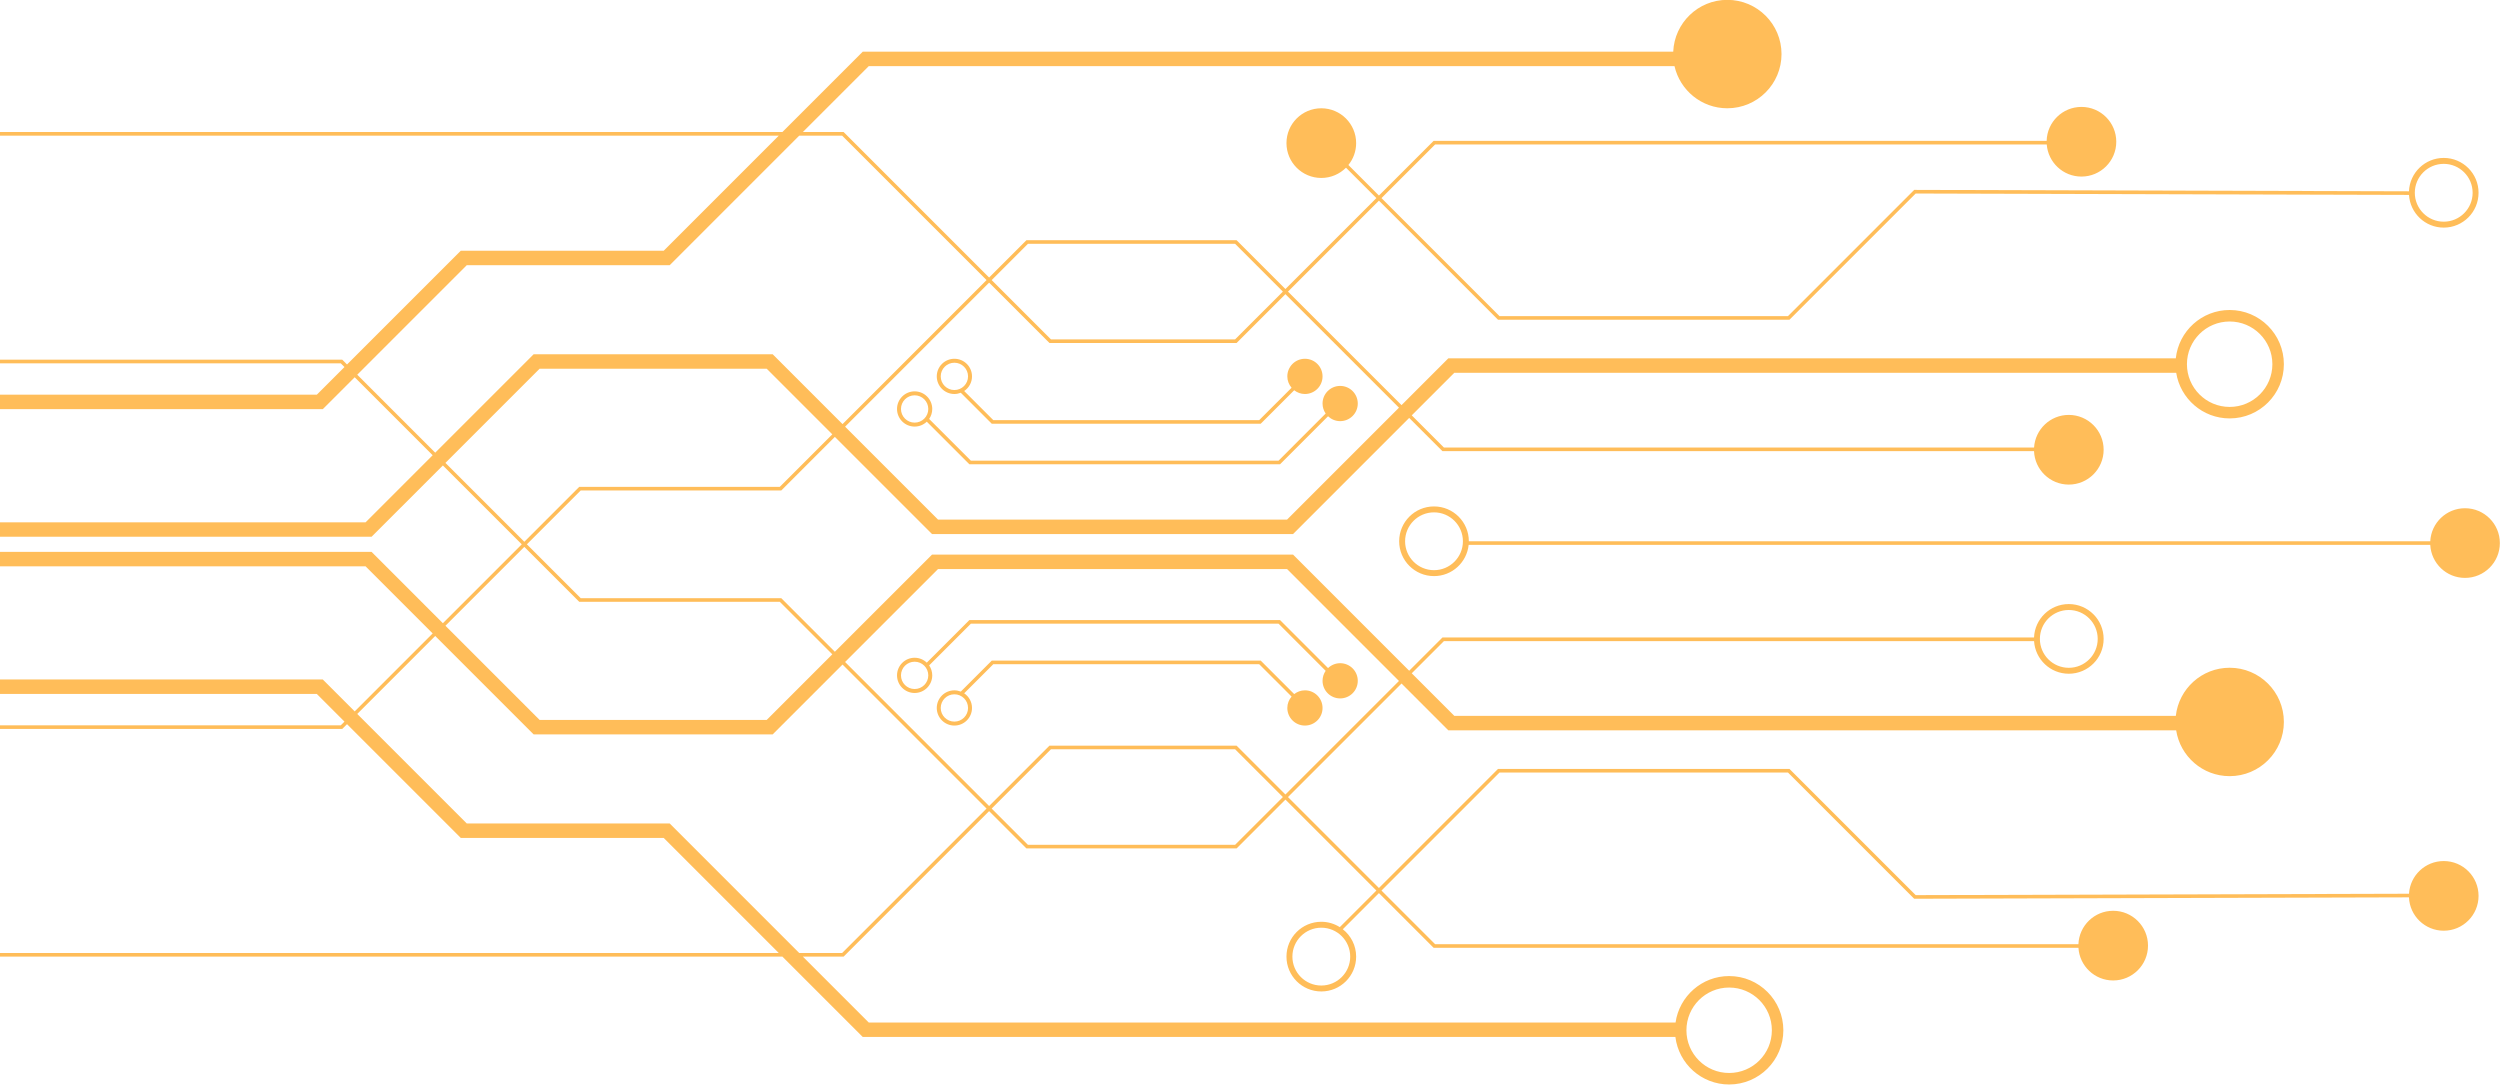 <?xml version="1.0" encoding="UTF-8" standalone="no"?><svg xmlns="http://www.w3.org/2000/svg" xmlns:xlink="http://www.w3.org/1999/xlink" fill="#000000" height="363.7" preserveAspectRatio="xMidYMid meet" version="1" viewBox="0.0 218.2 838.3 363.7" width="838.3" zoomAndPan="magnify"><g fill="#ffbd59" id="change1_1"><path d="M 452.754 538.973 C 452.754 544.324 448.414 548.668 443.059 548.668 C 437.707 548.668 433.367 544.324 433.367 538.973 C 433.367 533.617 437.707 529.277 443.059 529.277 C 448.414 529.277 452.754 533.617 452.754 538.973 Z M 414.156 501.484 L 344.68 501.484 L 332.527 489.328 L 352.406 469.449 L 414.156 469.449 L 430.172 485.469 Z M 282.383 537.762 L 268 537.762 L 224.566 494.328 L 156.52 494.328 L 119.793 457.602 L 145.938 431.453 L 178.938 464.453 L 259.098 464.453 L 282.52 441.035 L 330.812 489.328 Z M 175.812 401.578 L 194.23 419.996 L 261.48 419.996 L 279.09 437.605 L 257.094 459.605 L 180.941 459.605 L 149.367 428.027 Z M 149.363 373.418 L 180.941 341.84 L 257.094 341.84 L 279.09 363.84 L 261.48 381.449 L 194.23 381.449 L 175.812 399.867 Z M 119.793 343.848 L 156.52 307.117 L 224.566 307.117 L 268 263.684 L 282.383 263.684 L 330.812 312.117 L 282.516 360.41 L 259.098 336.992 L 178.938 336.992 L 145.938 369.992 Z M 344.68 299.961 L 414.156 299.961 L 430.172 315.98 L 414.156 331.996 L 352.406 331.996 L 332.527 312.117 Z M 469.102 354.906 L 431.578 392.43 L 314.535 392.43 L 283.375 361.27 L 331.668 312.973 L 351.902 333.207 L 414.656 333.207 L 431.027 316.836 Z M 314.535 409.016 L 431.578 409.016 L 469.102 446.539 L 431.027 484.609 L 414.656 468.238 L 351.902 468.238 L 331.668 488.473 L 283.375 440.176 Z M 579.816 549.344 C 587.73 549.344 594.141 555.758 594.141 563.672 C 594.141 571.582 587.73 577.992 579.816 577.992 C 571.906 577.992 565.492 571.582 565.492 563.672 C 565.492 555.758 571.906 549.344 579.816 549.344 Z M 819.43 273.145 C 824.781 273.145 829.121 277.484 829.121 282.84 C 829.121 288.195 824.781 292.535 819.43 292.535 C 814.074 292.535 809.734 288.195 809.734 282.84 C 809.734 277.484 814.074 273.145 819.43 273.145 Z M 747.648 326.004 C 755.562 326.004 761.973 332.414 761.973 340.324 C 761.973 348.238 755.562 354.652 747.648 354.652 C 739.738 354.652 733.324 348.238 733.324 340.324 C 733.324 332.414 739.738 326.004 747.648 326.004 Z M 693.707 422.742 C 699.062 422.742 703.402 427.082 703.402 432.438 C 703.402 437.789 699.062 442.129 693.707 442.129 C 688.355 442.129 684.016 437.789 684.016 432.438 C 684.016 427.082 688.355 422.742 693.707 422.742 Z M 819.43 506.926 C 813.223 506.926 808.156 511.77 807.785 517.887 L 642.371 518.355 L 600.051 476.039 L 502.309 476.039 L 462.383 515.965 L 431.887 485.469 L 469.961 447.395 L 485.652 463.09 L 729.711 463.09 C 731.062 471.793 738.566 478.461 747.648 478.461 C 757.688 478.461 765.828 470.324 765.828 460.285 C 765.828 450.246 757.688 442.109 747.648 442.109 C 738.305 442.109 730.613 449.164 729.594 458.242 L 487.66 458.242 L 473.387 443.969 L 484.18 433.176 L 682.062 433.176 C 682.445 439.281 687.504 444.117 693.707 444.117 C 700.16 444.117 705.391 438.887 705.391 432.438 C 705.391 425.984 700.16 420.754 693.707 420.754 C 687.414 420.754 682.301 425.73 682.051 431.965 L 483.68 431.965 L 472.527 443.113 L 433.586 404.168 L 312.527 404.168 L 279.945 436.75 L 261.98 418.785 L 194.73 418.785 L 176.672 400.723 L 194.73 382.66 L 261.98 382.66 L 279.945 364.695 L 312.527 397.277 L 433.586 397.277 L 472.527 358.336 L 483.68 369.484 L 682.051 369.484 C 682.301 375.715 687.414 380.691 693.707 380.691 C 700.16 380.691 705.391 375.461 705.391 369.012 C 705.391 362.559 700.16 357.328 693.707 357.328 C 687.504 357.328 682.445 362.164 682.062 368.273 L 484.18 368.273 L 473.387 357.477 L 487.66 343.203 L 729.723 343.203 C 731.105 351.871 738.594 358.504 747.648 358.504 C 757.688 358.504 765.828 350.363 765.828 340.324 C 765.828 330.289 757.688 322.148 747.648 322.148 C 738.277 322.148 730.566 329.246 729.586 338.355 L 485.652 338.355 L 469.961 354.051 L 431.887 315.98 L 462.383 285.48 L 502.309 325.406 L 600.051 325.406 L 642.367 283.09 L 807.785 283.559 C 808.156 289.676 813.219 294.523 819.43 294.523 C 825.883 294.523 831.109 289.293 831.109 282.84 C 831.109 276.387 825.883 271.156 819.43 271.156 C 813.145 271.156 808.031 276.125 807.773 282.348 L 642.121 281.875 L 641.867 281.875 L 599.551 324.195 L 502.812 324.195 L 463.238 284.625 L 481.227 266.641 L 686.312 266.641 C 686.777 272.664 691.805 277.41 697.949 277.41 C 704.398 277.41 709.629 272.184 709.629 265.73 C 709.629 259.277 704.398 254.051 697.949 254.051 C 691.602 254.051 686.445 259.117 686.281 265.426 L 480.727 265.426 L 462.383 283.77 L 452.141 273.527 C 453.766 271.523 454.742 268.969 454.742 266.188 C 454.742 259.738 449.512 254.508 443.059 254.508 C 436.609 254.508 431.379 259.738 431.379 266.188 C 431.379 272.641 436.609 277.871 443.059 277.871 C 446.293 277.871 449.219 276.555 451.336 274.434 L 461.527 284.625 L 431.027 315.121 L 414.656 298.75 L 344.18 298.75 L 331.668 311.258 L 282.883 262.473 L 269.211 262.473 L 291.305 240.379 L 561.492 240.379 C 563.336 248.465 570.555 254.508 579.199 254.508 C 589.238 254.508 597.379 246.367 597.379 236.328 C 597.379 226.293 589.238 218.152 579.199 218.152 C 569.434 218.152 561.484 225.867 561.066 235.531 L 289.297 235.531 L 262.355 262.473 L 0 262.473 L 0 263.684 L 261.145 263.684 L 222.559 302.273 L 154.512 302.273 L 116.363 340.418 L 114.758 338.812 L 0 338.812 L 0 340.023 L 114.258 340.023 L 115.508 341.277 L 106.234 350.551 L 0 350.551 L 0 355.398 L 108.238 355.398 L 118.938 344.703 L 145.082 370.848 L 122.594 393.34 L 0 393.34 L 0 398.184 L 124.598 398.184 L 148.508 374.277 L 174.957 400.723 L 148.508 427.172 L 124.598 403.262 L 0 403.262 L 0 408.105 L 122.594 408.105 L 145.082 430.598 L 118.938 456.742 L 108.238 446.047 L 0 446.047 L 0 450.895 L 106.234 450.895 L 115.508 460.172 L 114.258 461.422 L 0 461.422 L 0 462.633 L 114.758 462.633 L 116.363 461.027 L 154.512 499.176 L 222.559 499.176 L 261.145 537.762 L 0 537.762 L 0 538.973 L 262.355 538.973 L 289.297 565.914 L 561.793 565.914 C 562.902 574.891 570.539 581.848 579.816 581.848 C 589.855 581.848 597.992 573.707 597.992 563.672 C 597.992 553.633 589.855 545.492 579.816 545.492 C 570.664 545.492 563.113 552.266 561.848 561.066 L 291.305 561.066 L 269.211 538.973 L 282.883 538.973 L 331.668 490.188 L 344.18 502.695 L 414.656 502.695 L 431.027 486.324 L 461.527 516.82 L 449.262 529.086 C 447.461 527.953 445.34 527.289 443.059 527.289 C 436.609 527.289 431.379 532.52 431.379 538.973 C 431.379 545.426 436.609 550.656 443.059 550.656 C 449.512 550.656 454.742 545.426 454.742 538.973 C 454.742 535.242 452.988 531.93 450.27 529.793 L 462.383 517.676 L 480.727 536.02 L 696.945 536.02 C 697.324 542.129 702.387 546.969 708.59 546.969 C 715.039 546.969 720.27 541.738 720.27 535.285 C 720.27 528.836 715.039 523.605 708.59 523.605 C 702.301 523.605 697.184 528.578 696.934 534.809 L 481.227 534.809 L 463.238 516.82 L 502.812 477.25 L 599.551 477.25 L 641.867 519.57 L 807.773 519.098 C 808.031 525.32 813.145 530.285 819.43 530.285 C 825.883 530.285 831.109 525.059 831.109 518.605 C 831.109 512.152 825.883 506.926 819.43 506.926" fill="inherit"/><path d="M 306.695 359.914 C 304.168 359.914 302.117 357.867 302.117 355.336 C 302.117 352.809 304.168 350.758 306.695 350.758 C 309.227 350.758 311.273 352.809 311.273 355.336 C 311.273 357.867 309.227 359.914 306.695 359.914 Z M 449.383 347.605 C 446.121 347.605 443.477 350.25 443.477 353.512 C 443.477 354.758 443.867 355.91 444.523 356.863 L 428.719 372.672 L 325.555 372.672 L 311.562 358.68 C 312.215 357.727 312.602 356.578 312.602 355.336 C 312.602 352.074 309.957 349.43 306.695 349.43 C 303.434 349.43 300.789 352.074 300.789 355.336 C 300.789 358.598 303.434 361.242 306.695 361.242 C 308.277 361.242 309.707 360.613 310.77 359.598 L 325.051 373.883 L 429.219 373.883 L 445.32 357.781 C 446.379 358.789 447.805 359.418 449.383 359.418 C 452.645 359.418 455.289 356.773 455.289 353.512 C 455.289 350.25 452.645 347.605 449.383 347.605" fill="inherit"/><path d="M 320.023 339.828 C 322.555 339.828 324.605 341.879 324.605 344.41 C 324.605 346.938 322.555 348.988 320.023 348.988 C 317.496 348.988 315.445 346.938 315.445 344.41 C 315.445 341.879 317.496 339.828 320.023 339.828 Z M 320.023 350.316 C 320.785 350.316 321.508 350.16 322.172 349.898 L 332.562 360.289 L 422.738 360.289 L 433.969 349.059 C 434.969 349.836 436.207 350.316 437.57 350.316 C 440.832 350.316 443.477 347.672 443.477 344.41 C 443.477 341.148 440.832 338.504 437.57 338.504 C 434.309 338.504 431.664 341.148 431.664 344.41 C 431.664 345.871 432.215 347.191 433.094 348.223 L 422.234 359.078 L 333.066 359.078 L 323.309 349.316 C 324.891 348.258 325.934 346.457 325.934 344.41 C 325.934 341.148 323.289 338.504 320.023 338.504 C 316.762 338.504 314.117 341.148 314.117 344.41 C 314.117 347.672 316.762 350.316 320.023 350.316" fill="inherit"/><path d="M 311.273 444.664 C 311.273 447.191 309.227 449.242 306.695 449.242 C 304.168 449.242 302.117 447.191 302.117 444.664 C 302.117 442.133 304.168 440.086 306.695 440.086 C 309.227 440.086 311.273 442.133 311.273 444.664 Z M 455.289 446.488 C 455.289 443.227 452.645 440.582 449.383 440.582 C 447.805 440.582 446.379 441.211 445.32 442.219 L 429.219 426.117 L 325.051 426.117 L 310.77 440.402 C 309.707 439.387 308.277 438.758 306.695 438.758 C 303.434 438.758 300.789 441.402 300.789 444.664 C 300.789 447.926 303.434 450.57 306.695 450.57 C 309.957 450.57 312.602 447.926 312.602 444.664 C 312.602 443.422 312.215 442.273 311.562 441.32 L 325.555 427.328 L 428.719 427.328 L 444.523 443.137 C 443.867 444.09 443.477 445.242 443.477 446.488 C 443.477 449.75 446.121 452.395 449.383 452.395 C 452.645 452.395 455.289 449.75 455.289 446.488" fill="inherit"/><path d="M 315.445 455.59 C 315.445 453.062 317.496 451.012 320.023 451.012 C 322.555 451.012 324.605 453.062 324.605 455.59 C 324.605 458.121 322.555 460.172 320.023 460.172 C 317.496 460.172 315.445 458.121 315.445 455.59 Z M 314.117 455.59 C 314.117 458.852 316.762 461.496 320.023 461.496 C 323.289 461.496 325.934 458.852 325.934 455.59 C 325.934 453.543 324.891 451.742 323.309 450.684 L 333.066 440.922 L 422.234 440.922 L 433.094 451.777 C 432.215 452.809 431.664 454.129 431.664 455.59 C 431.664 458.852 434.309 461.496 437.57 461.496 C 440.832 461.496 443.477 458.852 443.477 455.59 C 443.477 452.328 440.832 449.684 437.57 449.684 C 436.207 449.684 434.969 450.164 433.969 450.941 L 422.738 439.711 L 332.562 439.711 L 322.172 450.102 C 321.508 449.84 320.785 449.684 320.023 449.684 C 316.762 449.684 314.117 452.328 314.117 455.59" fill="inherit"/><path d="M 480.852 409.391 C 475.496 409.391 471.156 405.051 471.156 399.695 C 471.156 394.344 475.496 390.004 480.852 390.004 C 486.203 390.004 490.543 394.344 490.543 399.695 C 490.543 405.051 486.203 409.391 480.852 409.391 Z M 826.566 388.621 C 820.32 388.621 815.234 393.527 814.914 399.695 L 492.531 399.695 C 492.531 393.246 487.301 388.016 480.852 388.016 C 474.398 388.016 469.168 393.246 469.168 399.695 C 469.168 406.148 474.398 411.379 480.852 411.379 C 486.895 411.379 491.863 406.789 492.469 400.91 L 814.914 400.91 C 815.234 407.078 820.32 411.984 826.566 411.984 C 833.02 411.984 838.25 406.754 838.25 400.305 C 838.25 393.852 833.02 388.621 826.566 388.621" fill="inherit"/></g></svg>